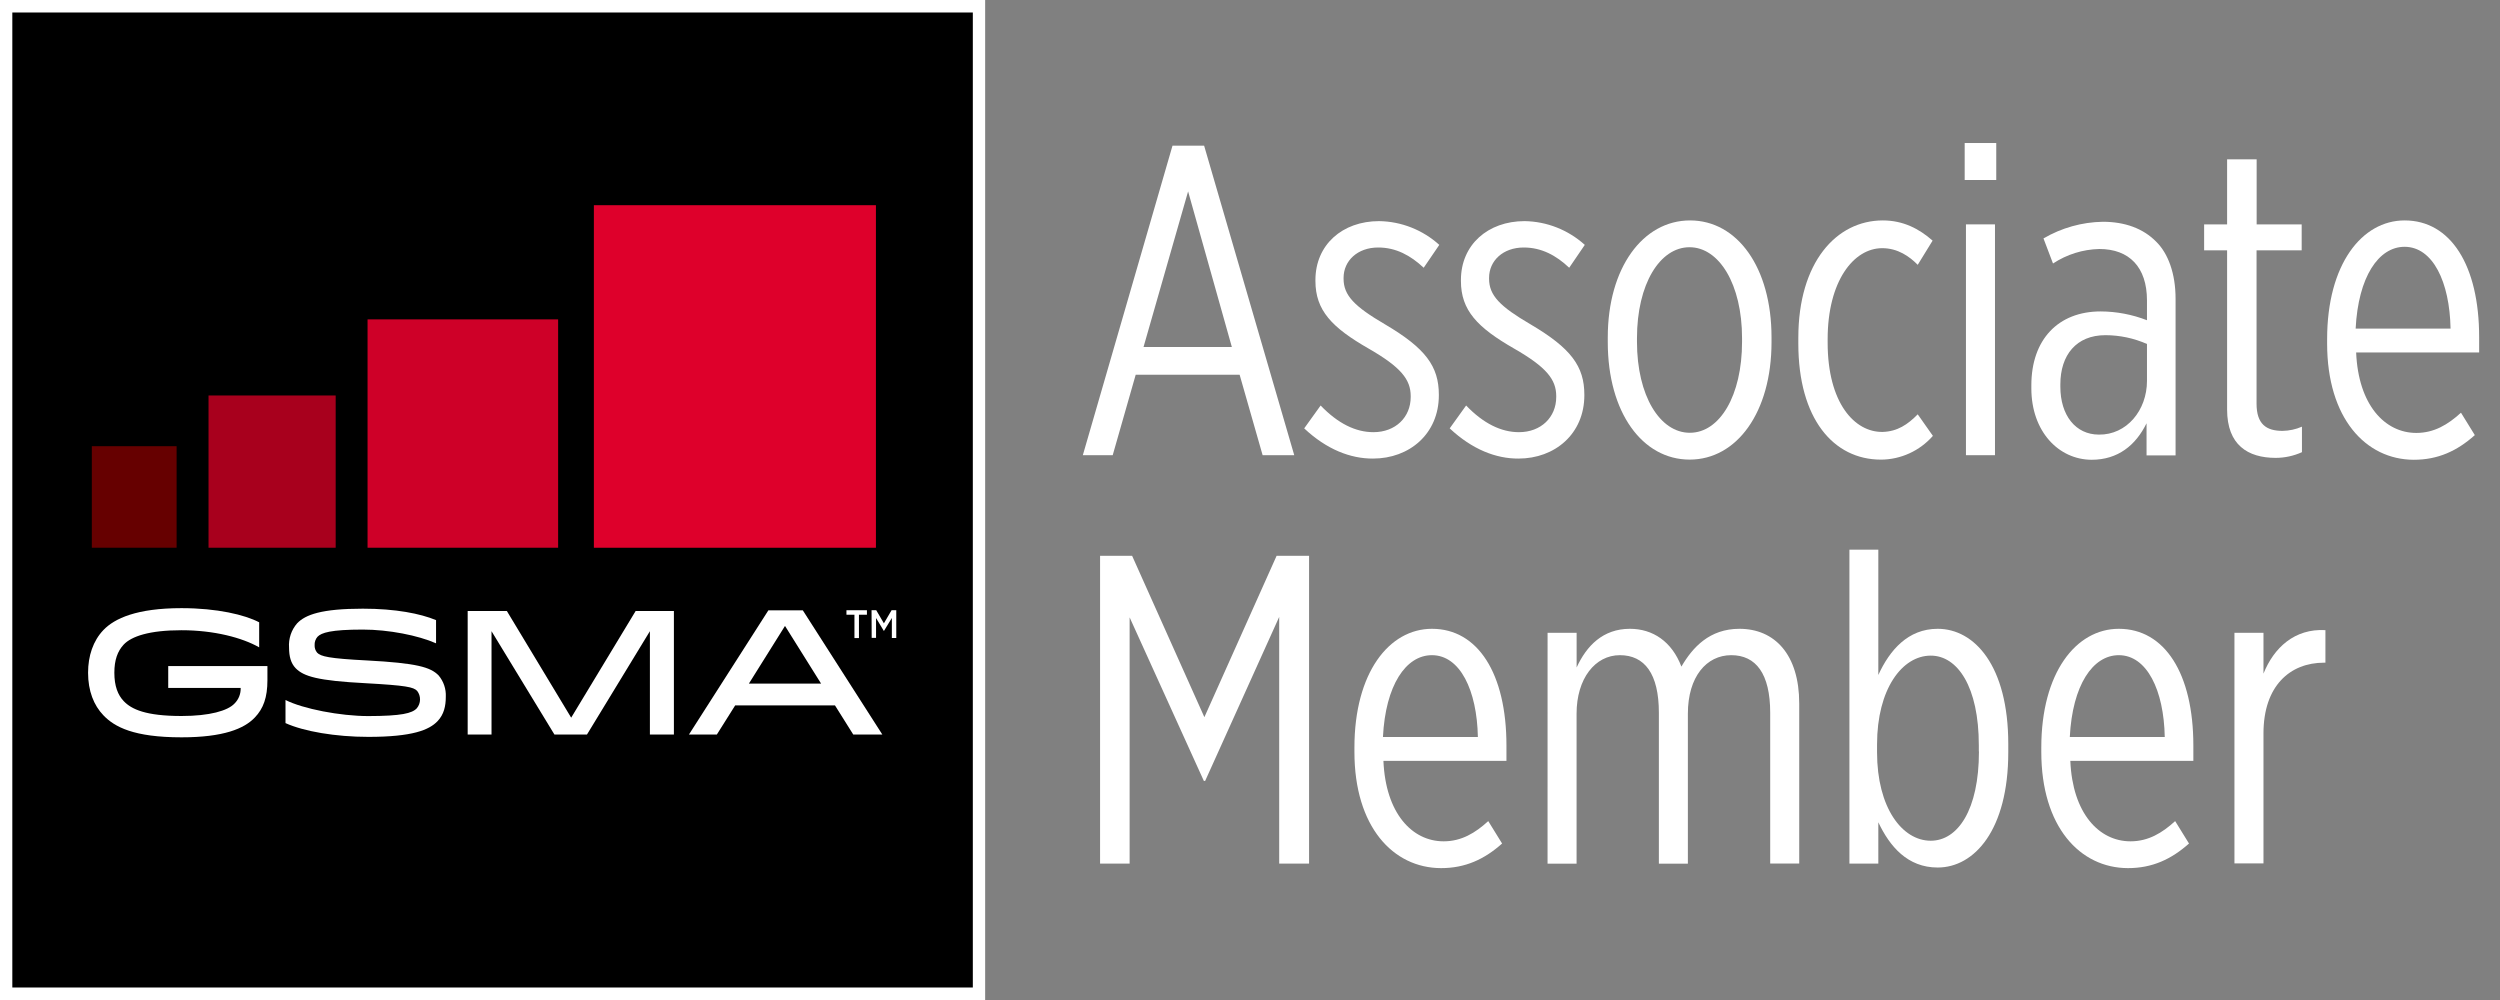 <svg width="100" height="40" viewBox="0 0 100 40" fill="none" xmlns="http://www.w3.org/2000/svg">
<rect x="0" y="0" width="100" height="40" fill="#808080" stroke="none"/>
<g clip-path="url(#clip0_340_454)">
<path d="M39.406 0H0V40H39.406V0Z" fill="white"/>
<path d="M38.913 0.5H0.493V39.5H38.913V0.5Z" fill="black"/>
<path d="M10.697 26.642V27.206C10.697 27.898 10.536 28.344 10.191 28.702C9.767 29.148 8.94 29.493 7.261 29.493C5.348 29.493 4.58 29.077 4.136 28.612C3.751 28.212 3.523 27.637 3.523 26.91C3.523 26.233 3.725 25.633 4.136 25.202C4.58 24.737 5.469 24.326 7.261 24.326C8.69 24.326 9.795 24.593 10.367 24.892V25.894C9.686 25.506 8.561 25.209 7.261 25.209C5.961 25.209 5.26 25.456 4.95 25.781C4.701 26.048 4.574 26.402 4.574 26.91C4.574 27.444 4.715 27.8 4.95 28.046C5.26 28.372 5.833 28.64 7.261 28.64C8.393 28.64 9.108 28.428 9.377 28.145C9.46 28.064 9.525 27.966 9.568 27.858C9.611 27.75 9.631 27.634 9.627 27.517H6.729V26.642H10.697Z" fill="white"/>
<path d="M16.674 28.329C16.754 28.233 16.799 28.112 16.801 27.986C16.804 27.86 16.764 27.737 16.687 27.637C16.539 27.483 16.263 27.419 14.6 27.327C12.719 27.228 12.148 27.06 11.825 26.727C11.635 26.529 11.562 26.255 11.562 25.901C11.549 25.726 11.572 25.551 11.627 25.384C11.682 25.218 11.77 25.065 11.885 24.933C12.215 24.587 12.862 24.347 14.512 24.347C15.825 24.347 16.816 24.544 17.442 24.805V25.733C16.728 25.416 15.543 25.183 14.512 25.183C13.226 25.183 12.856 25.309 12.699 25.472C12.66 25.517 12.629 25.57 12.61 25.627C12.59 25.683 12.582 25.744 12.585 25.804C12.579 25.915 12.615 26.023 12.686 26.107C12.828 26.256 13.145 26.34 14.68 26.418C16.667 26.524 17.22 26.684 17.544 27.017C17.744 27.254 17.848 27.56 17.832 27.872C17.832 28.239 17.759 28.578 17.503 28.846C17.167 29.199 16.499 29.475 14.734 29.475C13.42 29.475 12.148 29.255 11.42 28.924V28C12.121 28.354 13.61 28.643 14.734 28.643C16.061 28.64 16.485 28.534 16.674 28.329Z" fill="white"/>
<path d="M26.956 29.381H25.996V25.248L23.479 29.381H22.177L19.661 25.248V29.381H18.707V24.44H20.274L22.847 28.707L25.426 24.44H26.956V29.381Z" fill="white"/>
<path d="M32.112 24.412L35.293 29.381H34.13L33.399 28.216H29.407L28.674 29.381H27.558L30.736 24.412H32.112ZM29.955 27.345H32.844L31.4 25.037L29.955 27.345Z" fill="white"/>
<path d="M34.178 24.589H33.858V24.409H34.677V24.589H34.358V25.523H34.178V24.589Z" fill="white"/>
<path d="M34.862 24.409H35.05L35.356 24.933L35.663 24.409H35.851V25.519H35.674V24.719L35.356 25.241L35.042 24.721V25.515H34.867L34.862 24.409Z" fill="white"/>
<path d="M7.064 17.848H3.673V21.909H7.064V17.848Z" fill="#660000"/>
<path d="M13.427 15.819H8.341V21.909H13.427V15.819Z" fill="#A8001D"/>
<path d="M22.325 12.775H14.702V21.909H22.325V12.775Z" fill="#CE0028"/>
<path d="M35.037 8.208H23.755V21.91H35.037V8.208Z" fill="#DE002B"/>
<path d="M46.9 5.827H48.165L51.77 18.208H50.505L49.585 14.989H45.428L44.508 18.208H43.313L46.9 5.827ZM49.274 13.881L47.524 7.656L45.741 13.881H49.274Z" fill="white"/>
<path d="M52.168 17.135L52.825 16.22C53.518 16.942 54.227 17.287 54.938 17.287C55.822 17.287 56.428 16.689 56.428 15.88V15.844C56.428 15.178 56.033 14.684 54.748 13.945C53.275 13.101 52.617 12.415 52.617 11.238V11.201C52.617 9.795 53.69 8.845 55.164 8.845C56.053 8.858 56.907 9.195 57.572 9.795L56.948 10.71C56.422 10.217 55.839 9.9 55.128 9.9C54.297 9.9 53.743 10.434 53.743 11.114V11.149C53.743 11.816 54.176 12.258 55.406 12.977C57.017 13.928 57.554 14.648 57.554 15.792V15.809C57.554 17.358 56.372 18.343 54.921 18.343C54.021 18.348 53.066 17.979 52.168 17.135Z" fill="white"/>
<path d="M57.988 17.135L58.645 16.22C59.338 16.942 60.049 17.287 60.758 17.287C61.642 17.287 62.249 16.689 62.249 15.88V15.844C62.249 15.178 61.855 14.684 60.568 13.945C59.095 13.101 58.437 12.415 58.437 11.238V11.201C58.437 9.795 59.511 8.845 60.984 8.845C61.873 8.858 62.727 9.195 63.392 9.795L62.768 10.71C62.249 10.217 61.659 9.9 60.95 9.9C60.117 9.9 59.563 10.434 59.563 11.114V11.149C59.563 11.816 59.996 12.258 61.227 12.977C62.837 13.928 63.374 14.648 63.374 15.792V15.809C63.374 17.358 62.192 18.343 60.741 18.343C59.841 18.348 58.889 17.979 57.988 17.135Z" fill="white"/>
<path d="M64.311 13.688V13.495C64.311 10.716 65.714 8.817 67.603 8.817C69.492 8.817 70.861 10.699 70.861 13.495V13.688C70.861 16.488 69.475 18.384 67.586 18.384C65.697 18.384 64.311 16.501 64.311 13.688ZM69.682 13.671V13.529C69.682 11.367 68.763 9.889 67.581 9.889C66.398 9.889 65.479 11.356 65.479 13.529V13.671C65.479 15.833 66.398 17.311 67.593 17.311C68.787 17.311 69.682 15.833 69.682 13.671Z" fill="white"/>
<path d="M71.933 13.741V13.512C71.933 10.488 73.458 8.817 75.312 8.817C76.126 8.817 76.767 9.151 77.304 9.625L76.709 10.593C76.381 10.259 75.913 9.927 75.289 9.927C74.145 9.927 73.106 11.245 73.106 13.567V13.707C73.106 16.116 74.181 17.295 75.306 17.277C75.896 17.26 76.311 16.979 76.709 16.573L77.316 17.435C77.055 17.732 76.734 17.971 76.376 18.134C76.018 18.298 75.63 18.384 75.237 18.385C73.336 18.384 71.933 16.748 71.933 13.741Z" fill="white"/>
<path d="M78.587 5.721H79.85V7.2H78.587V5.721ZM78.638 8.975H79.799V18.208H78.638V8.975Z" fill="white"/>
<path d="M81.254 15.535V15.412C81.254 13.583 82.327 12.457 84.026 12.457C84.659 12.46 85.287 12.579 85.879 12.809V12.017C85.879 10.684 85.169 9.96 83.973 9.96C83.314 9.975 82.673 10.176 82.12 10.54L81.739 9.537C82.462 9.114 83.278 8.885 84.112 8.871C84.995 8.871 85.723 9.137 86.243 9.663C86.728 10.137 87.023 10.945 87.023 11.948V18.215H85.862V16.931C85.429 17.811 84.718 18.391 83.662 18.391C82.344 18.384 81.254 17.259 81.254 15.535ZM85.879 15.236V13.759C85.354 13.527 84.788 13.408 84.216 13.407C83.055 13.407 82.414 14.199 82.414 15.376V15.467C82.414 16.611 83.021 17.384 83.956 17.384C85.065 17.399 85.879 16.415 85.879 15.236Z" fill="white"/>
<path d="M89.084 16.379V10.012H88.165V8.975H89.084V6.372H90.266V8.975H92.067V10.012H90.262V16.145C90.262 16.972 90.656 17.235 91.301 17.235C91.568 17.231 91.832 17.174 92.078 17.067V18.087C91.747 18.237 91.389 18.314 91.027 18.315C89.916 18.313 89.084 17.804 89.084 16.379Z" fill="white"/>
<path d="M93.085 13.741V13.565C93.085 10.576 94.472 8.817 96.186 8.817C98.025 8.817 99.166 10.611 99.166 13.484V14.099H94.246C94.333 16.192 95.39 17.317 96.654 17.317C97.364 17.317 97.918 16.984 98.439 16.508L98.993 17.405C98.282 18.039 97.52 18.391 96.55 18.391C94.627 18.384 93.085 16.731 93.085 13.741ZM98.022 13.143C97.988 11.276 97.313 9.872 96.183 9.872C95.144 9.872 94.33 11.072 94.226 13.143H98.022Z" fill="white"/>
<path d="M44.003 22.233H45.285L48.175 28.687L51.064 22.233H52.363V34.543H51.168V24.676L48.206 31.237H48.154L45.185 24.695V34.543H44.003V22.233Z" fill="white"/>
<path d="M54.177 30.076V29.9C54.177 26.911 55.563 25.152 57.279 25.152C59.117 25.152 60.258 26.945 60.258 29.819V30.435H55.337C55.424 32.528 56.481 33.653 57.746 33.653C58.456 33.653 59.011 33.319 59.53 32.844L60.084 33.741C59.375 34.373 58.612 34.725 57.642 34.725C55.719 34.719 54.177 33.067 54.177 30.076ZM59.115 29.479C59.079 27.612 58.404 26.207 57.276 26.207C56.236 26.207 55.421 27.407 55.318 29.479H59.115Z" fill="white"/>
<path d="M61.903 25.311H63.065V26.7C63.459 25.837 64.115 25.152 65.195 25.152C66.115 25.152 66.875 25.663 67.256 26.664C67.707 25.891 68.383 25.152 69.578 25.152C70.981 25.152 71.969 26.172 71.969 28.141V34.541H70.808V28.511C70.808 26.945 70.236 26.207 69.249 26.207C68.261 26.207 67.515 27.067 67.515 28.547V34.547H66.355V28.511C66.355 26.945 65.782 26.207 64.794 26.207C63.807 26.207 63.063 27.14 63.063 28.547V34.547H61.902L61.903 25.311Z" fill="white"/>
<path d="M75.133 32.891V34.543H73.977V21.987H75.133V26.999C75.584 26.013 76.315 25.152 77.507 25.152C78.979 25.152 80.331 26.629 80.331 29.76V30.093C80.331 33.189 78.979 34.701 77.507 34.701C76.3 34.701 75.589 33.857 75.133 32.891ZM79.153 30.059V29.812C79.153 27.473 78.304 26.225 77.23 26.225C76.087 26.225 75.082 27.559 75.082 29.777V30.093C75.082 32.309 76.087 33.629 77.23 33.629C78.309 33.629 79.158 32.4 79.158 30.059H79.153Z" fill="white"/>
<path d="M81.652 30.076V29.9C81.652 26.911 83.038 25.152 84.753 25.152C86.592 25.152 87.734 26.945 87.734 29.819V30.435H82.813C82.9 32.528 83.956 33.653 85.221 33.653C85.932 33.653 86.486 33.319 87.006 32.844L87.56 33.741C86.85 34.373 86.088 34.725 85.117 34.725C83.194 34.719 81.652 33.067 81.652 30.076ZM86.59 29.479C86.556 27.612 85.879 26.207 84.751 26.207C83.71 26.207 82.897 27.407 82.792 29.479H86.59Z" fill="white"/>
<path d="M89.378 25.311H90.539V26.945C90.954 25.908 91.786 25.135 93.017 25.205V26.507H92.964C91.595 26.507 90.539 27.44 90.539 29.337V34.537H89.378V25.311Z" fill="white"/>
</g>
<defs>
<clipPath id="clip0_340_454">
<rect width="99.167" height="40" fill="white"/>
</clipPath>
</defs>
</svg>
